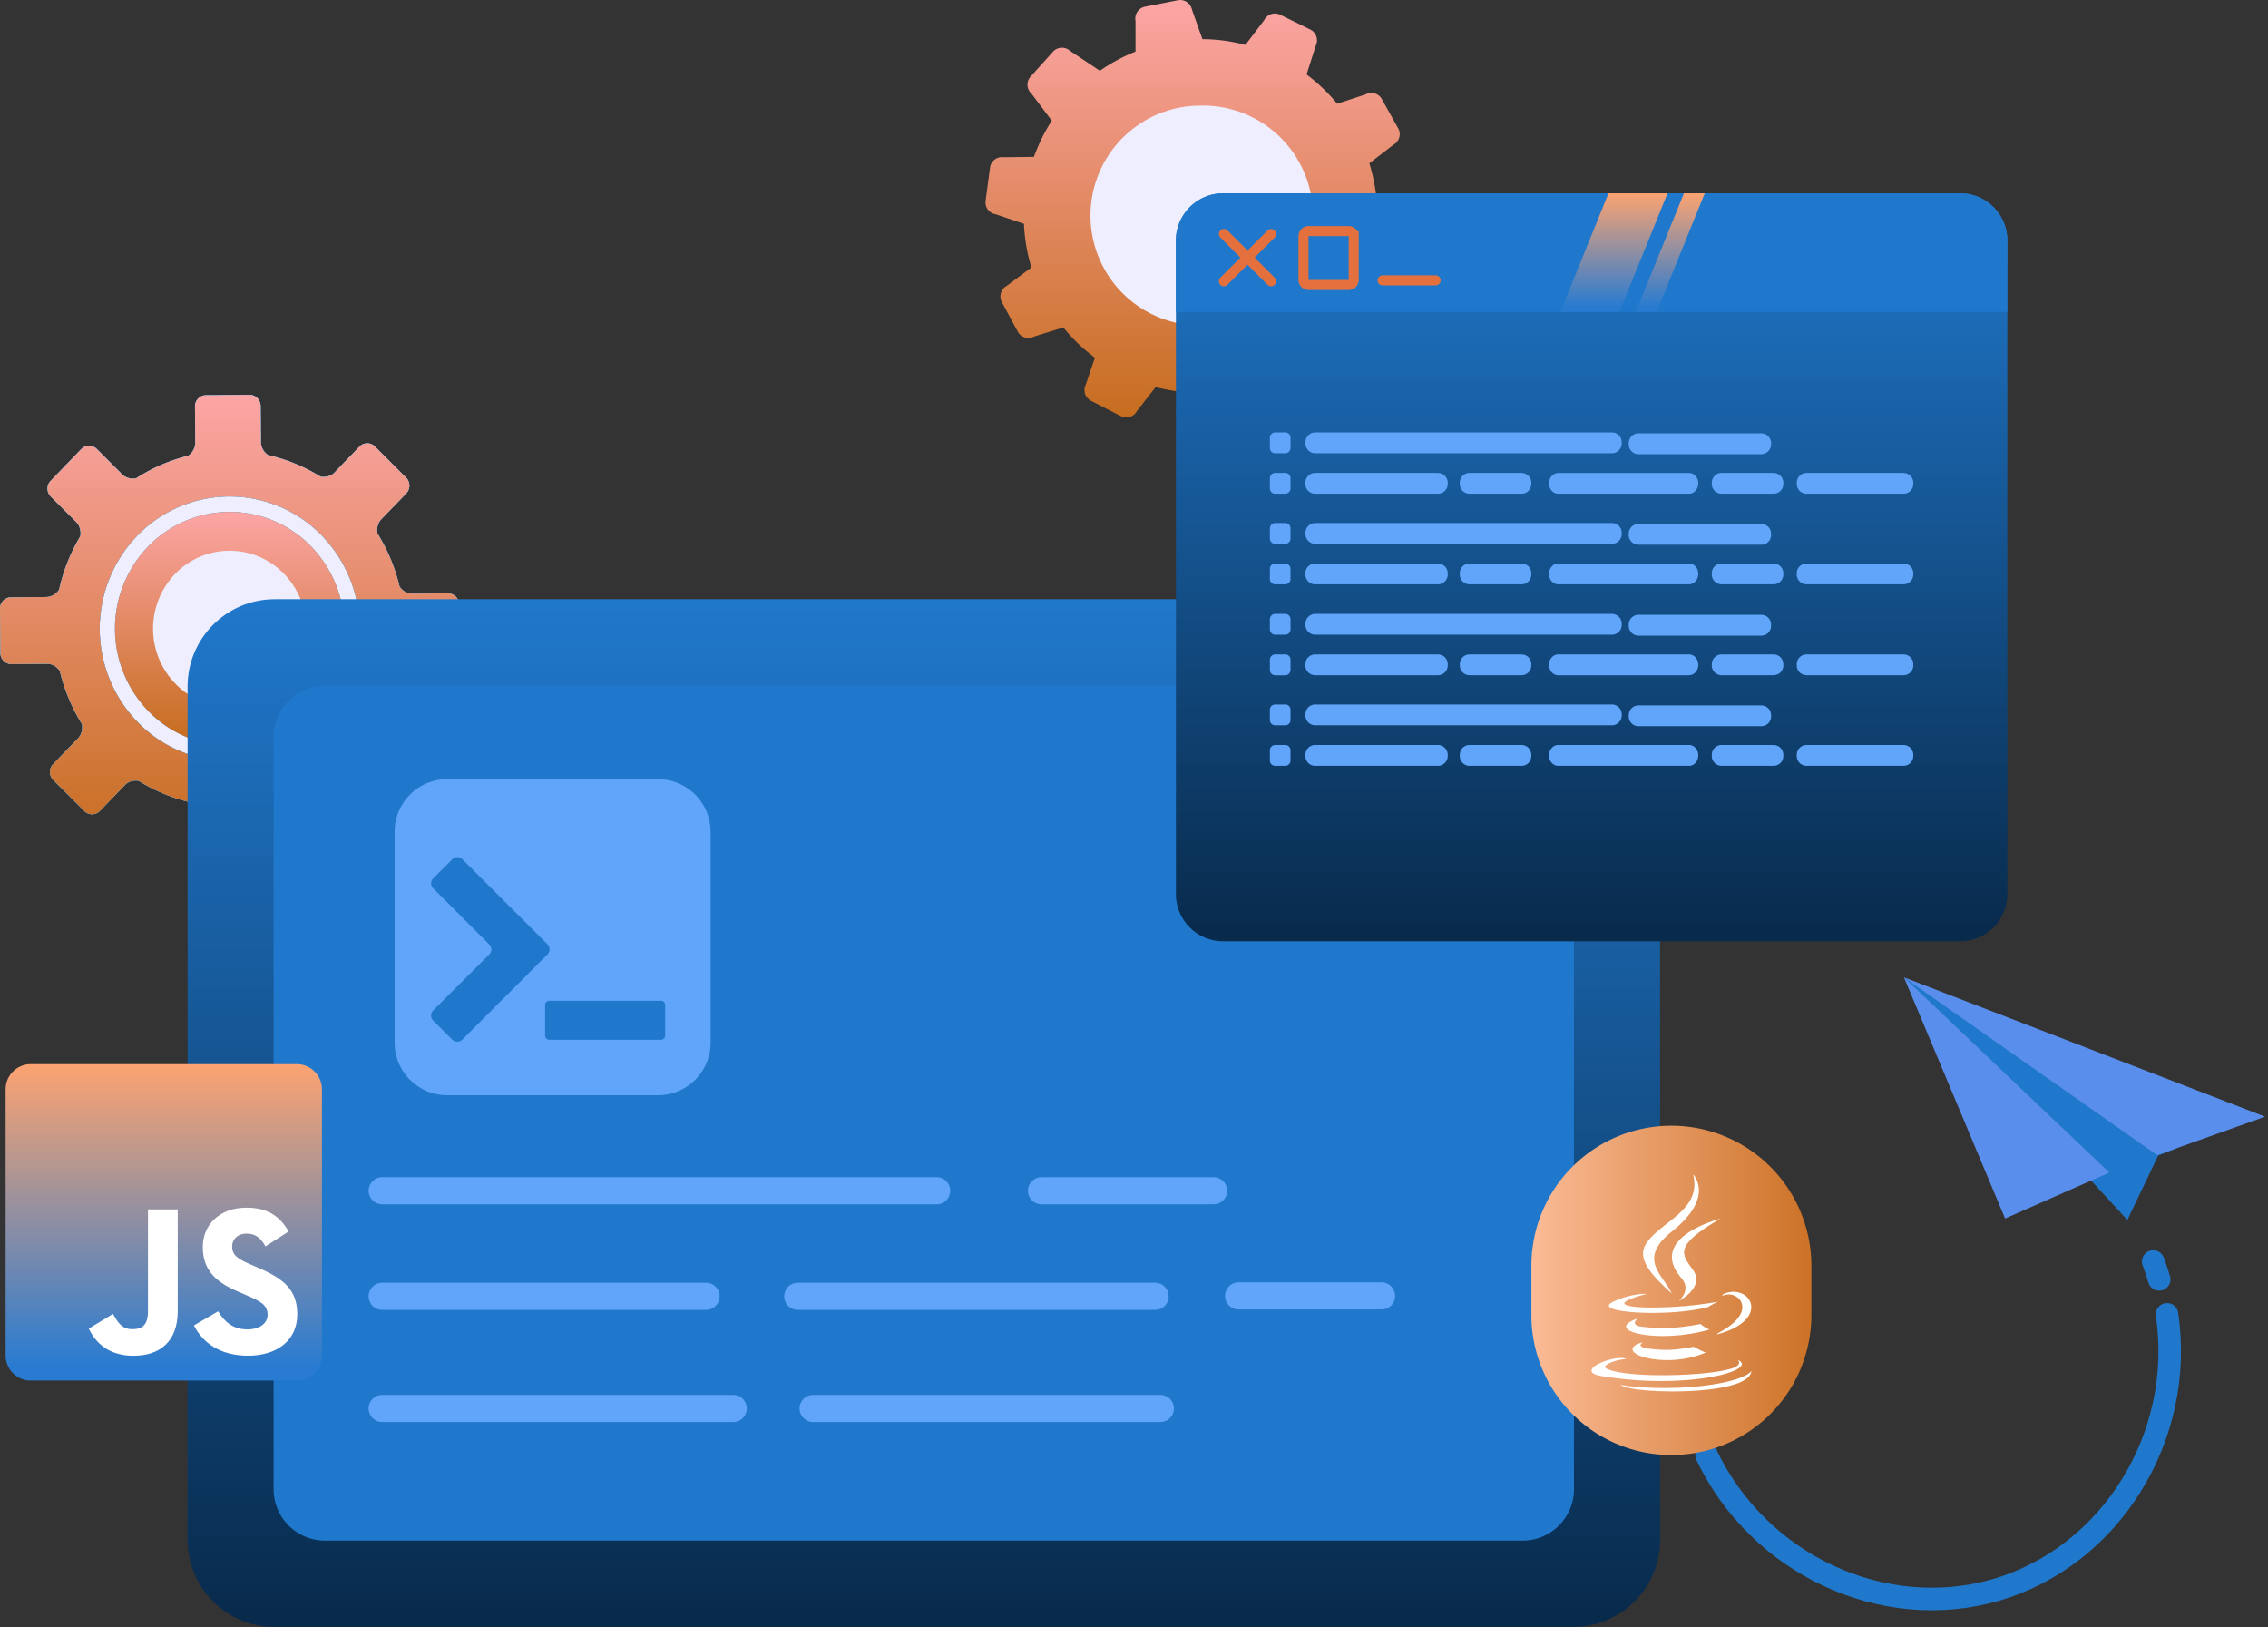 <?xml version="1.0" encoding="utf-8"?>
<svg xmlns="http://www.w3.org/2000/svg" fill="none" height="246" viewBox="0 0 343 246" width="343">
  <rect x="0" y="0" width="343" height="246" fill="#333333" stroke="none"/>
  <path d="m150.6 32.4 4.26 1.44a25.8 25.8 0 0 0 1.13 6.6l-3.73 2.78a1.82 1.82 0 0 0-.74 2.47l2.4 4.45c.48.9 1.59 1.22 2.47.74l4.42-1.37c1.4 1.72 3 3.26 4.78 4.57l-1.38 4.07c-.45.9-.1 2 .8 2.45l4.5 2.31c.9.46 2 .1 2.45-.79l2.82-3.6c2 .53 4.1.83 6.24.87l1.41 4.2c.14 1 1.05 1.7 2.05 1.57l5.02-.66c1-.14 1.69-1.05 1.56-2.05l.07-4.83c2-.76 3.87-1.76 5.59-2.94l3.59 2.43c.71.72 1.86.72 2.58.02l3.6-3.57c.7-.7.7-1.86 0-2.58l-2.64-3.57a26.41 26.41 0 0 0 3.08-6.32l4.03-.03c.99.19 1.94-.46 2.13-1.46l.93-4.97a1.83 1.83 0 0 0-1.45-2.12l-4.32-1.48-.06-.81a26.24 26.24 0 0 0-1.1-5.53l3.67-2.82c.87-.5 1.19-1.6.69-2.48l-2.47-4.41a1.82 1.82 0 0 0-2.48-.7l-4.27 1.4a26.83 26.83 0 0 0-4.63-4.42l1.39-4.36c.44-.9.07-2-.84-2.44l-4.54-2.23a1.82 1.82 0 0 0-2.43.83l-2.83 3.73c-2.1-.56-4.27-.86-6.5-.87l-1.58-4.45c-.2-.99-1.16-1.63-2.14-1.43l-4.97.97a1.83 1.83 0 0 0-1.43 2.14V7.8a26.08 26.08 0 0 0-5.39 2.9l-4.52-3.02a1.82 1.82 0 0 0-2.58.15l-3.38 3.75c-.68.76-.61 1.9.14 2.58l3.07 4.08c-1.1 1.7-2 3.54-2.7 5.48l-4.6.05c-.99-.13-1.91.57-2.04 1.56l-.67 5.02c-.14 1 .56 1.92 1.56 2.05h-.01Z" fill="url(#paint0_linear_1154_8127)"/>
  <path d="M181.54 49.2a16.62 16.62 0 1 0 0-33.23 16.62 16.62 0 0 0 0 33.24Z" fill="#EEF"/>
  <path d="M231 178.54c-.01-.89-.73-1.61-1.62-1.61l-5.24.05c-.7.01-1.43-.44-1.83-1.06a26.03 26.03 0 0 0-3.23-7.73 2.4 2.4 0 0 1 .53-2.06l3.68-3.8c.62-.65.6-1.68-.02-2.3l-4.56-4.57a1.59 1.59 0 0 0-2.26.02l-3.67 3.81c-.48.52-1.3.72-2.01.59a25.33 25.33 0 0 0-7.65-3.16 2.3 2.3 0 0 1-1.07-1.84l-.05-5.34c-.01-.89-.73-1.62-1.61-1.61l-6.39.05c-.88.01-1.59.75-1.59 1.64l.05 5.34c0 .72-.43 1.46-1.04 1.86a25.03 25.03 0 0 0-7.59 3.3c-.7.14-1.52-.05-2.02-.55l-3.75-3.75a1.59 1.59 0 0 0-2.26.02l-4.48 4.65c-.61.63-.6 1.67.02 2.29l3.75 3.74c.5.5.7 1.34.56 2.06a25.93 25.93 0 0 0-3.09 7.78c-.38.63-1.1 1.1-1.8 1.1l-5.25.04c-.88.01-1.6.75-1.58 1.64l.05 6.5c0 .9.73 1.62 1.61 1.62l5.25-.05c.7 0 1.44.45 1.83 1.06.65 2.7 1.73 5.32 3.23 7.73.15.72-.05 1.55-.53 2.06l-3.68 3.8c-.61.65-.6 1.68.02 2.3l4.56 4.57c.63.63 1.64.62 2.25-.02l3.67-3.81a2.3 2.3 0 0 1 2.03-.58 25.22 25.22 0 0 0 7.64 3.15c.62.4 1.07 1.14 1.08 1.85l.04 5.34c.01.89.74 1.62 1.62 1.61l6.4-.05c.87-.01 1.58-.75 1.57-1.64l-.05-5.34c0-.72.44-1.47 1.05-1.86a25.18 25.18 0 0 0 7.58-3.3c.71-.15 1.53.05 2.03.55l3.73 3.74c.63.63 1.65.62 2.27-.02l4.48-4.63c.61-.64.6-1.68-.03-2.3l-3.74-3.75a2.4 2.4 0 0 1-.56-2.05 26.16 26.16 0 0 0 3.08-7.78 2.3 2.3 0 0 1 1.82-1.1l5.24-.04c.89 0 1.6-.74 1.6-1.64l-.07-6.5v-.02Z" fill="#BEBCFF"/>
  <path d="M35.1 106.72c7.8 0 14.1-6.43 14.1-14.36S42.9 78 35.1 78C27.31 78 21 84.43 21 92.36s6.31 14.36 14.1 14.36Z" fill="#EEF"/>
  <path d="m61.8 115.05-3.87-3.87a2.49 2.49 0 0 1-.6-2.13 26.97 26.97 0 0 0 3.2-8.05 2.37 2.37 0 0 1 1.88-1.13l5.43-.05c.91 0 1.64-.77 1.64-1.7l-.06-6.73a1.67 1.67 0 0 0-1.67-1.67l-5.43.05a2.35 2.35 0 0 1-1.9-1.1c-.66-2.8-1.78-5.49-3.33-8-.16-.74.04-1.6.55-2.13l3.8-3.94c.64-.66.63-1.73-.02-2.38L56.7 67.5a1.64 1.64 0 0 0-2.33.02l-3.8 3.95c-.51.52-1.36.74-2.09.6a26.1 26.1 0 0 0-7.92-3.26 2.4 2.4 0 0 1-1.1-1.91l-.05-5.53c-.01-.92-.76-1.68-1.67-1.67l-6.62.06c-.9 0-1.64.77-1.63 1.7l.04 5.52a2.4 2.4 0 0 1-1.07 1.93c-2.75.68-5.4 1.81-7.86 3.4a2.36 2.36 0 0 1-2.1-.56l-3.87-3.87a1.64 1.64 0 0 0-2.34.02l-4.63 4.8c-.63.66-.63 1.73.02 2.38l3.87 3.87c.52.52.74 1.38.6 2.13a27 27 0 0 0-3.2 8.05 2.36 2.36 0 0 1-1.88 1.14l-5.43.05c-.9 0-1.65.77-1.64 1.7l.06 6.73c0 .92.76 1.67 1.66 1.66l5.43-.04c.73-.01 1.5.46 1.9 1.1.67 2.79 1.78 5.49 3.34 8 .16.73-.05 1.6-.55 2.12l-3.8 3.94a1.7 1.7 0 0 0 0 2.38l4.73 4.72c.65.65 1.7.64 2.34-.02l3.8-3.94c.5-.53 1.36-.75 2.08-.6a26.07 26.07 0 0 0 7.92 3.26c.64.4 1.11 1.17 1.12 1.91l.04 5.53c.01.92.76 1.68 1.68 1.67l6.61-.06c.91 0 1.64-.77 1.64-1.7l-.05-5.52a2.38 2.38 0 0 1 1.08-1.93c2.75-.69 5.4-1.82 7.86-3.4.73-.16 1.58.04 2.1.56l3.86 3.87c.65.65 1.7.64 2.34-.02l4.64-4.8a1.7 1.7 0 0 0-.03-2.38Zm-39.28-4.3a20.26 20.26 0 0 1-3.18-28.12 19.42 19.42 0 0 1 27.62-3.24 20.26 20.26 0 0 1 3.18 28.11 19.43 19.43 0 0 1-27.62 3.25Z" fill="#58BEF7"/>
  <path d="M22.58 107.67a17.9 17.9 0 0 1-.22-24.99 17.14 17.14 0 0 1 24.54-.21 17.9 17.9 0 0 1 .22 24.98 17.14 17.14 0 0 1-24.54.22ZM41.5 86.4c-4.7-3.8-11.55-3-15.29 1.8a11.2 11.2 0 0 0 1.77 15.56c4.7 3.8 11.55 3 15.28-1.8a11.2 11.2 0 0 0-1.76-15.56Z" fill="url(#paint1_linear_1154_8127)"/>
  <path d="M46.95 79.39a19.43 19.43 0 0 0-27.61 3.24 20.26 20.26 0 0 0 3.18 28.12 19.43 19.43 0 0 0 27.62-3.25 20.26 20.26 0 0 0-3.19-28.11Zm-24.37 28.28a17.9 17.9 0 0 1-.22-24.99 17.14 17.14 0 0 1 24.54-.21 17.9 17.9 0 0 1 .22 24.98 17.14 17.14 0 0 1-24.54.22Z" fill="#EEF"/>
  <path d="m61.8 115.05-3.87-3.87a2.49 2.49 0 0 1-.6-2.13 26.97 26.97 0 0 0 3.2-8.05 2.37 2.37 0 0 1 1.88-1.13l5.43-.05c.91 0 1.64-.77 1.64-1.7l-.06-6.73a1.67 1.67 0 0 0-1.67-1.67l-5.43.05a2.35 2.35 0 0 1-1.9-1.1c-.66-2.8-1.78-5.49-3.33-8-.16-.74.04-1.6.55-2.13l3.8-3.94c.64-.66.63-1.73-.02-2.38L56.7 67.5a1.64 1.64 0 0 0-2.33.02l-3.8 3.95c-.51.52-1.36.74-2.09.6a26.1 26.1 0 0 0-7.92-3.26 2.4 2.4 0 0 1-1.1-1.91l-.05-5.53c-.01-.92-.76-1.68-1.67-1.67l-6.62.06c-.9 0-1.64.77-1.63 1.7l.04 5.52a2.4 2.4 0 0 1-1.07 1.93c-2.75.68-5.4 1.81-7.86 3.4a2.36 2.36 0 0 1-2.1-.56l-3.87-3.87a1.64 1.64 0 0 0-2.34.02l-4.63 4.8c-.63.66-.63 1.73.02 2.38l3.87 3.87c.52.52.74 1.38.6 2.13a27 27 0 0 0-3.2 8.05 2.36 2.36 0 0 1-1.88 1.14l-5.43.05c-.9 0-1.65.77-1.64 1.7l.06 6.73c0 .92.76 1.67 1.66 1.66l5.43-.04c.73-.01 1.5.46 1.9 1.1.67 2.79 1.78 5.49 3.34 8 .16.73-.05 1.6-.55 2.12l-3.8 3.94a1.7 1.7 0 0 0 0 2.38l4.73 4.72c.65.65 1.7.64 2.34-.02l3.8-3.94c.5-.53 1.36-.75 2.08-.6a26.07 26.07 0 0 0 7.92 3.26c.64.4 1.11 1.17 1.12 1.91l.04 5.53c.01.92.76 1.68 1.68 1.67l6.61-.06c.91 0 1.64-.77 1.64-1.7l-.05-5.52a2.38 2.38 0 0 1 1.08-1.93c2.75-.69 5.4-1.82 7.86-3.4.73-.16 1.58.04 2.1.56l3.86 3.87c.65.65 1.7.64 2.34-.02l4.64-4.8a1.7 1.7 0 0 0-.03-2.38Zm-39.28-4.3a20.26 20.26 0 0 1-3.18-28.12 19.42 19.42 0 0 1 27.62-3.24 20.26 20.26 0 0 1 3.18 28.11 19.43 19.43 0 0 1-27.62 3.25Z" fill="#58BEF7"/>
  <path d="m61.8 115.05-3.87-3.87a2.49 2.49 0 0 1-.6-2.13 26.97 26.97 0 0 0 3.2-8.05 2.37 2.37 0 0 1 1.88-1.13l5.43-.05c.91 0 1.64-.77 1.64-1.7l-.06-6.73a1.67 1.67 0 0 0-1.67-1.67l-5.43.05a2.35 2.35 0 0 1-1.9-1.1c-.66-2.8-1.78-5.49-3.33-8-.16-.74.04-1.6.55-2.13l3.8-3.94c.64-.66.63-1.73-.02-2.38L56.7 67.5a1.64 1.64 0 0 0-2.33.02l-3.8 3.95c-.51.52-1.36.74-2.09.6a26.1 26.1 0 0 0-7.92-3.26 2.4 2.4 0 0 1-1.1-1.91l-.05-5.53c-.01-.92-.76-1.68-1.67-1.67l-6.62.06c-.9 0-1.64.77-1.63 1.7l.04 5.52a2.4 2.4 0 0 1-1.07 1.93c-2.75.68-5.4 1.81-7.86 3.4a2.36 2.36 0 0 1-2.1-.56l-3.87-3.87a1.64 1.64 0 0 0-2.34.02l-4.63 4.8c-.63.66-.63 1.73.02 2.38l3.87 3.87c.52.52.74 1.38.6 2.13a27 27 0 0 0-3.2 8.05 2.36 2.36 0 0 1-1.88 1.14l-5.43.05c-.9 0-1.65.77-1.64 1.7l.06 6.73c0 .92.76 1.67 1.66 1.66l5.43-.04c.73-.01 1.5.46 1.9 1.1.67 2.79 1.78 5.49 3.34 8 .16.73-.05 1.6-.55 2.12l-3.8 3.94a1.7 1.7 0 0 0 0 2.38l4.73 4.72c.65.65 1.7.64 2.34-.02l3.8-3.94c.5-.53 1.36-.75 2.08-.6a26.07 26.07 0 0 0 7.92 3.26c.64.4 1.11 1.17 1.12 1.91l.04 5.53c.01.92.76 1.68 1.68 1.67l6.61-.06c.91 0 1.64-.77 1.64-1.7l-.05-5.52a2.38 2.38 0 0 1 1.08-1.93c2.75-.69 5.4-1.82 7.86-3.4.73-.16 1.58.04 2.1.56l3.86 3.87c.65.65 1.7.64 2.34-.02l4.64-4.8a1.7 1.7 0 0 0-.03-2.38Zm-39.28-4.3a20.26 20.26 0 0 1-3.18-28.12 19.42 19.42 0 0 1 27.62-3.24 20.26 20.26 0 0 1 3.18 28.11 19.43 19.43 0 0 1-27.62 3.25Z" fill="url(#paint2_linear_1154_8127)"/>
  <path d="M41.94 85.83a11.45 11.45 0 0 0-16.28 1.9 11.94 11.94 0 0 0 1.88 16.58 11.45 11.45 0 0 0 16.28-1.91 11.94 11.94 0 0 0-1.88-16.57Zm-12.9 16.55a9.44 9.44 0 0 1-1.48-13.1 9.05 9.05 0 0 1 12.88-1.52 9.44 9.44 0 0 1 1.48 13.1 9.05 9.05 0 0 1-12.87 1.52Z" fill="#EEF"/>
  <path d="M237.87 90.6H41.55c-7.28 0-13.18 5.91-13.18 13.2v129.02c0 7.28 5.9 13.18 13.18 13.18h196.32c7.29 0 13.19-5.9 13.19-13.19V103.8c0-7.28-5.9-13.18-13.19-13.18Z" fill="url(#paint3_linear_1154_8127)"/>
  <path d="M230.26 103.67H49.16a7.78 7.78 0 0 0-7.78 7.77v113.72c0 4.3 3.49 7.78 7.78 7.78h181.1c4.3 0 7.78-3.48 7.78-7.78V111.44c0-4.3-3.48-7.77-7.78-7.77Z" fill="#2078CC"/>
  <path d="M57.8 180.04h83.86M157.51 180.04h26.03M57.8 196h48.98M120.65 196h54.04M187.32 195.94h21.62M122.97 212.96h52.52M57.8 212.96h53.09" stroke="#60A5FA" stroke-linecap="round" stroke-miterlimit="10" stroke-width="4.1"/>
  <path d="M99.52 117.8H67.65a7.97 7.97 0 0 0-7.97 7.97v31.87c0 4.4 3.57 7.96 7.97 7.96H99.5c4.4 0 7.97-3.56 7.97-7.96v-31.87c0-4.4-3.57-7.96-7.96-7.96ZM68.4 157.2l-2.89-2.9a1.08 1.08 0 0 1 0-1.52l8.48-8.47c.42-.42.42-1.1 0-1.52l-8.47-8.47a1.08 1.08 0 0 1 0-1.52l2.89-2.88c.42-.43 1.1-.43 1.52 0l12.87 12.86c.42.43.42 1.1 0 1.53l-12.88 12.88c-.42.42-1.1.42-1.52 0Zm32.2-.62c0 .35-.28.63-.63.63h-16.9a.63.63 0 0 1-.63-.63v-4.64c0-.35.29-.63.63-.63h16.9c.35 0 .63.28.63.63v4.64Z" fill="#60A5FA"/>
  <path d="M296.42 29.22H185a7.16 7.16 0 0 0-7.16 7.16v98.79c0 3.95 3.2 7.15 7.15 7.15h111.44c3.95 0 7.15-3.2 7.15-7.15v-98.8c0-3.95-3.2-7.15-7.16-7.15Z" fill="url(#paint4_linear_1154_8127)"/>
  <path d="M303.58 36.38v10.78H177.83V36.38a7.17 7.17 0 0 1 7.17-7.16h111.42c3.95 0 7.16 3.2 7.16 7.16Z" fill="#2078CC"/>
  <path d="m185.1 35.38 7.14 7.14M192.24 35.38l-7.15 7.14M203.94 34.94h-6.02a.79.79 0 0 0-.79.78v6.59c0 .43.36.78.79.78h6.02c.44 0 .79-.35.79-.78v-6.59a.79.79 0 0 0-.79-.78ZM209.1 42.39h8.01" stroke="#E4713D" stroke-linecap="round" stroke-miterlimit="10" stroke-width="1.52"/>
  <path d="M194.37 65.38h-1.52a.8.8 0 0 0-.8.8v1.55c0 .44.36.8.8.8h1.52a.8.8 0 0 0 .8-.8v-1.55a.8.8 0 0 0-.8-.8ZM243.78 65.38h-44.87c-.82 0-1.48.67-1.48 1.48v.18c0 .82.66 1.49 1.48 1.49h44.87c.82 0 1.48-.67 1.48-1.49v-.18c0-.81-.66-1.48-1.48-1.48ZM194.37 71.5h-1.52a.8.8 0 0 0-.8.8v1.56c0 .43.36.79.8.79h1.52a.8.8 0 0 0 .8-.8V72.3a.8.8 0 0 0-.8-.8ZM230.11 71.5h-7.86c-.82 0-1.48.67-1.48 1.49v.18c0 .82.66 1.48 1.48 1.48h7.86c.82 0 1.48-.66 1.48-1.48v-.18c0-.82-.66-1.48-1.48-1.48ZM268.22 71.5h-7.86c-.82 0-1.48.67-1.48 1.49v.18c0 .82.66 1.48 1.48 1.48h7.86c.82 0 1.48-.66 1.48-1.48v-.18c0-.82-.66-1.48-1.48-1.48ZM287.87 71.5h-14.66c-.81 0-1.48.67-1.48 1.49v.18c0 .82.67 1.48 1.48 1.48h14.66c.82 0 1.49-.66 1.49-1.48v-.18c0-.82-.67-1.48-1.49-1.48ZM255.44 74.65h-19.78c-.77 0-1.4-.7-1.4-1.57 0-.87.63-1.57 1.4-1.57h19.78c.78 0 1.4.7 1.4 1.57 0 .86-.62 1.57-1.4 1.57ZM217.48 71.5H198.9c-.82 0-1.48.67-1.48 1.49v.18c0 .82.66 1.48 1.48 1.48h18.57c.81 0 1.48-.66 1.48-1.48v-.18c0-.82-.67-1.48-1.48-1.48ZM266.38 65.52H247.8c-.82 0-1.48.67-1.48 1.48v.18c0 .82.66 1.49 1.48 1.49h18.57c.82 0 1.48-.67 1.48-1.49V67c0-.81-.66-1.48-1.48-1.48ZM194.37 79.08h-1.52a.8.8 0 0 0-.8.8v1.55c0 .44.36.8.8.8h1.52a.8.8 0 0 0 .8-.8v-1.56a.8.8 0 0 0-.8-.8ZM243.78 79.08h-44.87c-.82 0-1.48.66-1.48 1.48v.18c0 .82.66 1.48 1.48 1.48h44.87c.82 0 1.48-.66 1.48-1.48v-.18c0-.82-.66-1.48-1.48-1.48ZM194.37 85.2h-1.52a.8.8 0 0 0-.8.8v1.55c0 .44.36.8.8.8h1.52a.8.8 0 0 0 .8-.8V86a.8.8 0 0 0-.8-.79ZM230.11 85.2h-7.86c-.82 0-1.48.66-1.48 1.48v.18c0 .82.66 1.49 1.48 1.49h7.86c.82 0 1.48-.67 1.48-1.49v-.18c0-.82-.66-1.48-1.48-1.48ZM268.22 85.2h-7.86c-.82 0-1.48.66-1.48 1.48v.18c0 .82.66 1.49 1.48 1.49h7.86c.82 0 1.48-.67 1.48-1.49v-.18c0-.82-.66-1.48-1.48-1.48ZM287.87 85.2h-14.66c-.81 0-1.48.66-1.48 1.48v.18c0 .82.67 1.49 1.48 1.49h14.66c.82 0 1.49-.67 1.49-1.49v-.18c0-.82-.67-1.48-1.49-1.48ZM255.44 88.35h-19.78c-.77 0-1.4-.7-1.4-1.58 0-.86.63-1.57 1.4-1.57h19.78c.78 0 1.4.7 1.4 1.57 0 .87-.62 1.58-1.4 1.58ZM217.48 85.2H198.9c-.82 0-1.48.66-1.48 1.48v.18c0 .82.66 1.49 1.48 1.49h18.57c.81 0 1.48-.67 1.48-1.49v-.18c0-.82-.67-1.48-1.48-1.48ZM266.38 79.22H247.8c-.82 0-1.48.66-1.48 1.48v.18c0 .82.66 1.48 1.48 1.48h18.57c.82 0 1.48-.66 1.48-1.48v-.18c0-.82-.66-1.48-1.48-1.48ZM194.37 92.82h-1.52a.8.8 0 0 0-.8.8v1.55c0 .44.36.8.8.8h1.52a.8.8 0 0 0 .8-.8v-1.55a.8.8 0 0 0-.8-.8ZM243.78 92.82h-44.87c-.82 0-1.48.67-1.48 1.49v.17c0 .82.66 1.49 1.48 1.49h44.87c.82 0 1.48-.67 1.48-1.49v-.17c0-.82-.66-1.49-1.48-1.49ZM194.37 98.95h-1.52a.8.8 0 0 0-.8.8v1.55c0 .44.36.8.8.8h1.52a.8.8 0 0 0 .8-.8v-1.56a.8.8 0 0 0-.8-.8ZM230.11 98.95h-7.86c-.82 0-1.48.66-1.48 1.48v.18c0 .82.66 1.48 1.48 1.48h7.86c.82 0 1.48-.66 1.48-1.48v-.18c0-.82-.66-1.48-1.48-1.48ZM268.22 98.95h-7.86c-.82 0-1.48.66-1.48 1.48v.18c0 .82.66 1.48 1.48 1.48h7.86c.82 0 1.48-.66 1.48-1.48v-.18c0-.82-.66-1.48-1.48-1.48ZM287.87 98.95h-14.66c-.81 0-1.48.66-1.48 1.48v.18c0 .82.67 1.48 1.48 1.48h14.66c.82 0 1.49-.66 1.49-1.48v-.18c0-.82-.67-1.48-1.49-1.48ZM255.44 102.1h-19.78c-.77 0-1.4-.71-1.4-1.58 0-.87.63-1.57 1.4-1.57h19.78c.78 0 1.4.7 1.4 1.57 0 .87-.62 1.57-1.4 1.57ZM217.48 98.95H198.9c-.82 0-1.48.66-1.48 1.48v.18c0 .82.66 1.48 1.48 1.48h18.57c.81 0 1.48-.66 1.48-1.48v-.18c0-.82-.67-1.48-1.48-1.48ZM266.38 92.96H247.8c-.82 0-1.48.67-1.48 1.49v.17c0 .82.66 1.49 1.48 1.49h18.57c.82 0 1.48-.67 1.48-1.49v-.17c0-.82-.66-1.49-1.48-1.49ZM194.37 106.52h-1.52a.8.8 0 0 0-.8.8v1.55c0 .44.36.8.8.8h1.52a.8.8 0 0 0 .8-.8v-1.56a.8.8 0 0 0-.8-.8ZM243.78 106.52h-44.87c-.82 0-1.48.66-1.48 1.48v.18c0 .82.66 1.48 1.48 1.48h44.87c.82 0 1.48-.66 1.48-1.48V108c0-.82-.66-1.48-1.48-1.48ZM194.37 112.64h-1.52a.8.8 0 0 0-.8.8v1.55c0 .44.36.8.8.8h1.52a.8.8 0 0 0 .8-.8v-1.55a.8.8 0 0 0-.8-.8ZM230.11 112.64h-7.86c-.82 0-1.48.67-1.48 1.48v.18c0 .82.66 1.49 1.48 1.49h7.86c.82 0 1.48-.67 1.48-1.49v-.17c0-.82-.66-1.49-1.48-1.49ZM268.22 112.64h-7.86c-.82 0-1.48.67-1.48 1.48v.18c0 .82.66 1.49 1.48 1.49h7.86c.82 0 1.48-.67 1.48-1.49v-.17c0-.82-.66-1.49-1.48-1.49ZM287.87 112.64h-14.66c-.81 0-1.48.67-1.48 1.48v.18c0 .82.67 1.49 1.48 1.49h14.66c.82 0 1.49-.67 1.49-1.49v-.17c0-.82-.67-1.49-1.49-1.49ZM255.44 115.79h-19.78c-.77 0-1.4-.7-1.4-1.58 0-.86.63-1.57 1.4-1.57h19.78c.78 0 1.4.7 1.4 1.58 0 .86-.62 1.57-1.4 1.57ZM217.48 112.64H198.9c-.82 0-1.48.67-1.48 1.48v.18c0 .82.66 1.49 1.48 1.49h18.57c.81 0 1.48-.67 1.48-1.49v-.17c0-.82-.67-1.49-1.48-1.49ZM266.38 106.66H247.8c-.82 0-1.48.66-1.48 1.48v.18c0 .82.66 1.48 1.48 1.48h18.57c.82 0 1.48-.66 1.48-1.48v-.18c0-.82-.66-1.48-1.48-1.48Z" fill="#60A5FA"/>
  <path d="m252.19 29.22-7.28 17.94h-8.92l7.27-17.94h8.93Z" fill="url(#paint5_linear_1154_8127)"/>
  <path d="m257.82 29.22-7.28 17.94h-3.15l7.28-17.94h3.15Z" fill="url(#paint6_linear_1154_8127)"/>
  <path d="M325.64 190.74c.34.9.64 1.8.91 2.7M327.73 198.73c2.73 18.43-8.47 36.61-25.89 41.67-16.97 4.92-35.84-3.79-43.75-20.39" stroke="#2078CC" stroke-linecap="round" stroke-miterlimit="10" stroke-width="3.41"/>
  <path d="M257 217.52c-.33-.87-.65-1.77-.93-2.69" stroke="#5553FF" stroke-linecap="round" stroke-miterlimit="10" stroke-width="3.41"/>
  <path d="m328.96 173.72-2.57 1-4.66 9.74-33.78-36.69 41.01 25.95Z" fill="#2078CC"/>
  <path d="m319 177.29-15.76 6.95-15.3-36.47L319 177.29ZM342.56 168.84l-16.32 5.82-38.3-26.89 54.62 21.07Z" fill="#5A8EEC"/>
  <path d="M4.65 160.9h40.24c2.1 0 3.8 1.7 3.8 3.8v40.24c0 2.1-1.7 3.8-3.8 3.8H4.65a3.8 3.8 0 0 1-3.8-3.8V164.7c0-2.1 1.7-3.8 3.8-3.8Z" fill="url(#paint7_linear_1154_8127)"/>
  <path d="m13.43 200.88 3.66-2.22c.7 1.26 1.35 2.31 2.89 2.31s2.4-.57 2.4-2.82v-15.29h4.5v15.35c0 4.66-2.72 6.78-6.71 6.78-3.6 0-5.69-1.86-6.74-4.11M29.33 200.4l3.66-2.13c.96 1.57 2.22 2.73 4.43 2.73 1.86 0 3.05-.93 3.05-2.21 0-1.55-1.22-2.1-3.28-2.99l-1.12-.48c-3.24-1.38-5.4-3.12-5.4-6.78 0-3.37 2.57-5.94 6.59-5.94 2.86 0 4.91 1 6.39 3.6l-3.5 2.25c-.77-1.38-1.6-1.93-2.9-1.93-1.27 0-2.14.83-2.14 1.92 0 1.35.83 1.9 2.76 2.73l1.12.49c3.82 1.63 5.97 3.3 5.97 7.06 0 4.05-3.18 6.26-7.45 6.26s-6.87-1.99-8.19-4.59" fill="#fff"/>
  <path d="M231.6 191.38v7.45a21.17 21.17 0 1 0 42.34 0v-7.45a21.17 21.17 0 1 0-42.34 0Z" fill="url(#paint8_linear_1154_8127)"/>
  <path d="M248.47 202.94s-1.25.73.9.98c2.6.3 3.92.25 6.79-.3 0 0 .75.48 1.8.89-6.42 2.75-14.53-.16-9.49-1.57M247.69 199.35s-1.4 1.04.74 1.27c2.77.28 4.97.3 8.76-.43 0 0 .53.53 1.35.83-7.76 2.27-16.4.18-10.85-1.67ZM254.3 193.26c1.58 1.82-.42 3.46-.42 3.46s4.02-2.07 2.18-4.67c-1.73-2.43-3.05-3.63 4.1-7.78 0 0-11.23 2.81-5.86 9" fill="#fff"/>
  <path d="M262.8 205.6s.92.77-1.03 1.35c-3.7 1.13-15.42 1.47-18.68.05-1.17-.51 1.03-1.22 1.72-1.36.72-.16 1.13-.13 1.13-.13-1.3-.92-8.41 1.8-3.61 2.58 13.1 2.12 23.86-.96 20.47-2.49M249.07 195.63s-5.96 1.41-2.1 1.93c1.62.22 4.86.17 7.88-.08 2.47-.21 4.95-.65 4.95-.65s-.87.37-1.5.8c-6.06 1.59-17.76.85-14.39-.78 2.85-1.38 5.16-1.22 5.16-1.22ZM259.77 201.6c6.15-3.19 3.3-6.26 1.32-5.85-.48.1-.7.19-.7.19s.18-.28.52-.4c3.93-1.39 6.95 4.07-1.27 6.23 0 0 .1-.09.13-.16M256.06 177.57s3.4 3.41-3.24 8.65c-5.32 4.21-1.21 6.6 0 9.35-3.1-2.8-5.38-5.28-3.85-7.57 2.24-3.38 8.47-5.01 7.09-10.43Z" fill="#fff"/>
  <path d="M249.68 210.28c5.9.38 14.98-.21 15.2-3.01 0 0-.42 1.06-4.9 1.9-5.03.95-11.25.84-14.94.23 0 0 .75.63 4.63.88" fill="#fff"/>
  <defs>
    <linearGradient gradientUnits="userSpaceOnUse" id="paint0_linear_1154_8127" x1="181.54" x2="181.54" y1="65.17" y2="0">
      <stop stop-color="#C56B1B"/>
      <stop offset="1" stop-color="#FCA5A5"/>
    </linearGradient>
    <linearGradient gradientUnits="userSpaceOnUse" id="paint1_linear_1154_8127" x1="34.74" x2="34.74" y1="112.74" y2="77.4">
      <stop stop-color="#C56B1B"/>
      <stop offset="1" stop-color="#FCA5A5"/>
    </linearGradient>
    <linearGradient gradientUnits="userSpaceOnUse" id="paint2_linear_1154_8127" x1="34.74" x2="34.74" y1="130.44" y2="59.7">
      <stop stop-color="#C56B1B"/>
      <stop offset="1" stop-color="#FCA5A5"/>
    </linearGradient>
    <linearGradient gradientUnits="userSpaceOnUse" id="paint3_linear_1154_8127" x1="139.72" x2="139.72" y1="246" y2="90.61">
      <stop stop-color="#082A4B"/>
      <stop offset="1" stop-color="#2078CC"/>
    </linearGradient>
    <linearGradient gradientUnits="userSpaceOnUse" id="paint4_linear_1154_8127" x1="240.71" x2="240.71" y1="142.32" y2="29.22">
      <stop stop-color="#082A4B"/>
      <stop offset="1" stop-color="#2078CC"/>
    </linearGradient>
    <linearGradient gradientUnits="userSpaceOnUse" id="paint5_linear_1154_8127" x1="244.09" x2="244.09" y1="47.16" y2="29.22">
      <stop offset=".04" stop-color="#287BD1"/>
      <stop offset="1" stop-color="#FCA371"/>
    </linearGradient>
    <linearGradient gradientUnits="userSpaceOnUse" id="paint6_linear_1154_8127" x1="252.61" x2="252.61" y1="47.16" y2="29.22">
      <stop offset=".04" stop-color="#287BD1"/>
      <stop offset="1" stop-color="#FCA371"/>
    </linearGradient>
    <linearGradient gradientUnits="userSpaceOnUse" id="paint7_linear_1154_8127" x1="24.77" x2="24.77" y1="208.74" y2="160.9">
      <stop offset=".04" stop-color="#287BD1"/>
      <stop offset="1" stop-color="#FCA371"/>
    </linearGradient>
    <linearGradient gradientUnits="userSpaceOnUse" id="paint8_linear_1154_8127" x1="273.94" x2="231.6" y1="195.1" y2="195.1">
      <stop stop-color="#CC7227"/>
      <stop offset="1" stop-color="#FBBB96"/>
    </linearGradient>
  </defs>
</svg>